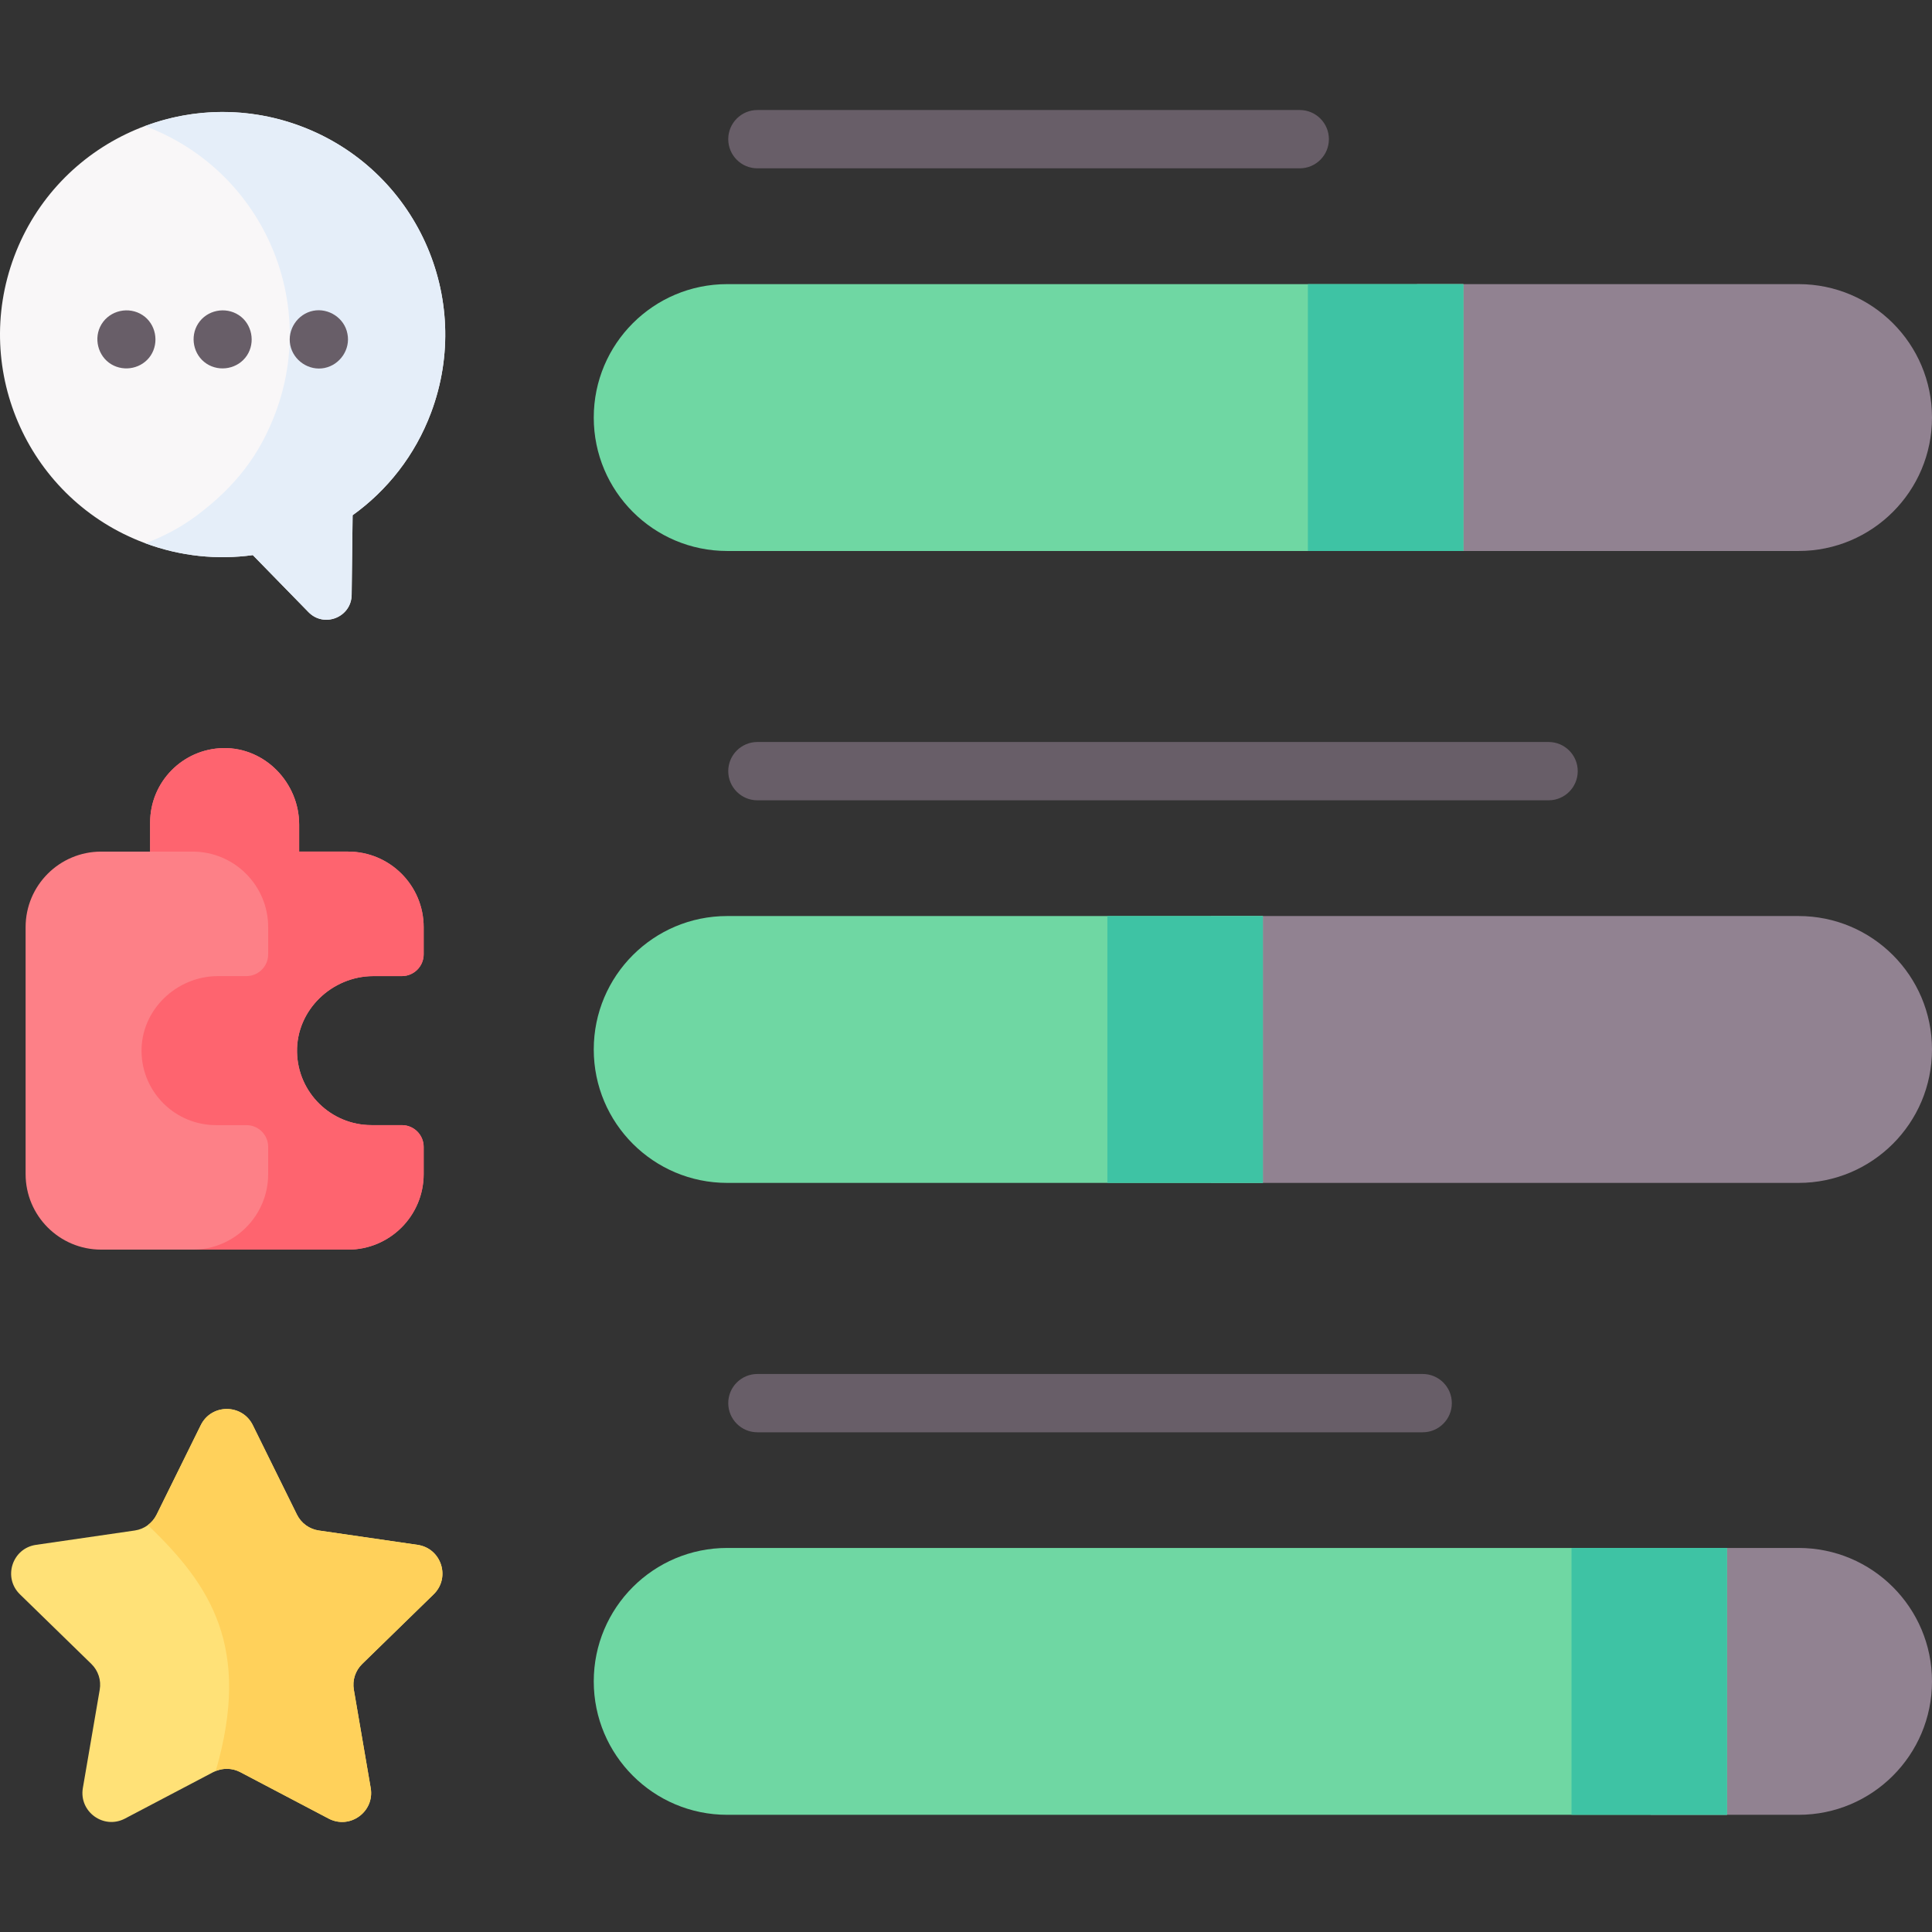 <svg id="Capa_1" enable-background="new 0 0 512 512" height="512" viewBox="0 0 512 512" width="512" xmlns="http://www.w3.org/2000/svg"><rect x="0" y="0" width="512" height="512" fill="#333333" stroke="none"/><g><path d="m66.992 377.676 11.706 23.717c1.12 2.268 3.284 3.841 5.787 4.204l26.176 3.803c6.304.916 8.822 8.663 4.26 13.109l-18.941 18.461c-1.812 1.766-2.638 4.31-2.211 6.803l4.471 26.068c1.077 6.278-5.514 11.066-11.152 8.102l-23.413-12.308c-2.239-1.177-4.914-1.177-7.153 0l-23.412 12.309c-5.639 2.964-12.229-1.824-11.152-8.102l4.471-26.068c.428-2.493-.399-5.037-2.211-6.803l-18.94-18.461c-4.562-4.446-2.045-12.193 4.26-13.109l26.176-3.803c2.503-.364 4.668-1.936 5.787-4.204l11.706-23.717c2.82-5.713 10.966-5.713 13.785-.001z" fill="#ffe177"/><g><path d="m114.922 422.51c4.562-4.446 2.045-12.193-4.26-13.109l-26.176-3.803c-2.504-.364-4.668-1.936-5.787-4.204l-11.706-23.717c-2.819-5.712-10.966-5.712-13.785 0l-11.706 23.717c-.549 1.112-1.351 2.053-2.319 2.77 16.619 15.892 27.514 32.375 17.988 65.182 2.096-.865 4.478-.775 6.506.291l23.413 12.308c5.639 2.964 12.229-1.824 11.152-8.102l-4.471-26.068c-.428-2.493.399-5.037 2.211-6.803z" fill="#ffd15b"/></g><g><path d="m93.446 136.543c9.155-6.573 16.533-15.831 20.786-27.176 11.434-30.501-4.024-64.495-34.528-75.929-30.503-11.433-64.501 4.025-75.935 34.525-11.434 30.501 4.024 64.495 34.528 75.929 9.491 3.557 19.319 4.508 28.701 3.216l14.751 15.108c4.152 4.252 11.373 1.363 11.444-4.58z" fill="#f9f7f8"/><path d="m79.704 33.439c-13.858-5.194-28.431-4.823-41.288-.028.027.01.054.018.08.028 30.503 11.433 45.962 45.428 34.528 75.929-4.253 11.344-10.711 19.586-20.786 27.176-4.647 3.501-9.469 5.854-13.704 7.434 9.417 3.484 19.159 4.413 28.463 3.131l14.751 15.108c4.152 4.253 11.373 1.363 11.444-4.58l.253-21.093c9.155-6.573 16.533-15.831 20.786-27.176 11.436-30.501-4.023-64.496-34.527-75.929z" fill="#e5eef9"/><g fill="#685e68"><path d="m37.797 83.516c-3.63-2.39-8.645-1.297-10.906 2.43-2.171 3.579-.986 8.452 2.621 10.601 3.488 2.078 8.158 1.087 10.418-2.317 2.313-3.486 1.381-8.398-2.133-10.714z"/><path d="m63.294 83.516c-3.55-2.337-8.468-1.355-10.779 2.234-2.245 3.486-1.282 8.314 2.198 10.613 3.503 2.314 8.374 1.379 10.714-2.133 2.319-3.481 1.375-8.402-2.133-10.714z"/><path d="m92.067 88.43c-.773-4.132-4.983-6.884-9.075-6.068-4.127.823-6.89 4.961-6.068 9.087.82 4.115 4.964 6.905 9.086 6.067 4.098-.833 6.918-4.958 6.057-9.086z"/></g></g><path d="m98.978 258.677h7.527c3.188 0 5.772-2.584 5.772-5.772v-7.195c0-11.061-8.968-20.028-20.03-20.028h-12.967v-7.17c0-11.068-9.058-20.467-20.125-20.26-10.732.201-19.371 8.963-19.371 19.743v7.688h-12.968c-11.062 0-20.03 8.967-20.03 20.028v65.425c0 11.061 8.968 20.028 20.03 20.028h65.431c11.062 0 20.03-8.967 20.03-20.028v-7.195c0-3.188-2.584-5.772-5.772-5.772h-8.045c-10.78 0-19.543-8.638-19.744-19.369-.207-11.066 9.193-20.123 20.262-20.123z" fill="#fd8087"/><path d="m98.978 258.677h7.527c3.188 0 5.772-2.584 5.772-5.772v-7.195c0-11.061-8.968-20.028-20.03-20.028h-12.967v-7.17c0-11.068-9.058-20.467-20.125-20.26-10.732.201-19.371 8.963-19.371 19.743v7.688h11.256c11.062 0 20.03 8.967 20.03 20.028v7.195c0 3.188-2.584 5.772-5.772 5.772h-7.527c-11.069 0-20.469 9.057-20.262 20.123.201 10.732 8.964 19.369 19.744 19.369h8.045c3.188 0 5.772 2.584 5.772 5.772v7.195c0 11.061-8.968 20.028-20.03 20.028h41.207c11.062 0 20.03-8.967 20.03-20.028v-7.195c0-3.188-2.584-5.772-5.772-5.772h-8.045c-10.78 0-19.543-8.638-19.744-19.369-.207-11.067 9.193-20.124 20.262-20.124z" fill="#fe646f"/><g><g><path d="m476.639 480.944h-39.188v-70.722h39.188c19.529 0 35.361 15.832 35.361 35.361 0 19.529-15.832 35.361-35.361 35.361z" fill="#918291"/></g><g><path d="m192.715 410.222c-19.531 0-35.364 15.832-35.364 35.361 0 19.529 15.833 35.361 35.364 35.361h264.96v-70.722z" fill="#6fd7a3"/></g><path d="m416.468 410.222h41.207v70.722h-41.207z" fill="#3ec3a4"/><g><path d="m476.639 146.018h-101.114v-70.722h101.114c19.529 0 35.361 15.832 35.361 35.361 0 19.529-15.832 35.361-35.361 35.361z" fill="#918291"/><path d="m192.715 75.296c-19.531 0-35.364 15.832-35.364 35.361 0 19.529 15.833 35.361 35.364 35.361h195.097v-70.722z" fill="#6fd7a3"/><path d="m346.605 75.296h41.207v70.722h-41.207z" fill="#3ec3a4"/></g><g><g><path d="m476.639 313.481h-155.724v-70.722h155.724c19.529 0 35.361 15.832 35.361 35.361 0 19.529-15.832 35.361-35.361 35.361z" fill="#918291"/></g><g><path d="m192.715 242.759c-19.531 0-35.364 15.832-35.364 35.361 0 19.529 15.833 35.361 35.364 35.361h141.961v-70.722z" fill="#6fd7a3"/></g><path d="m293.468 242.759h41.207v70.722h-41.207z" fill="#3ec3a4"/></g><g fill="#685e68"><path d="m344.444 44.609h-143.725c-4.267 0-7.726-3.459-7.726-7.726s3.459-7.726 7.726-7.726h143.725c4.268 0 7.726 3.459 7.726 7.726s-3.459 7.726-7.726 7.726z"/><path d="m410.39 212.09h-209.671c-4.267 0-7.726-3.459-7.726-7.726s3.459-7.726 7.726-7.726h209.671c4.268 0 7.726 3.459 7.726 7.726s-3.458 7.726-7.726 7.726z"/><path d="m377.025 379.572h-176.306c-4.267 0-7.726-3.459-7.726-7.726s3.459-7.726 7.726-7.726h176.306c4.268 0 7.726 3.459 7.726 7.726s-3.458 7.726-7.726 7.726z"/></g></g></g></svg>